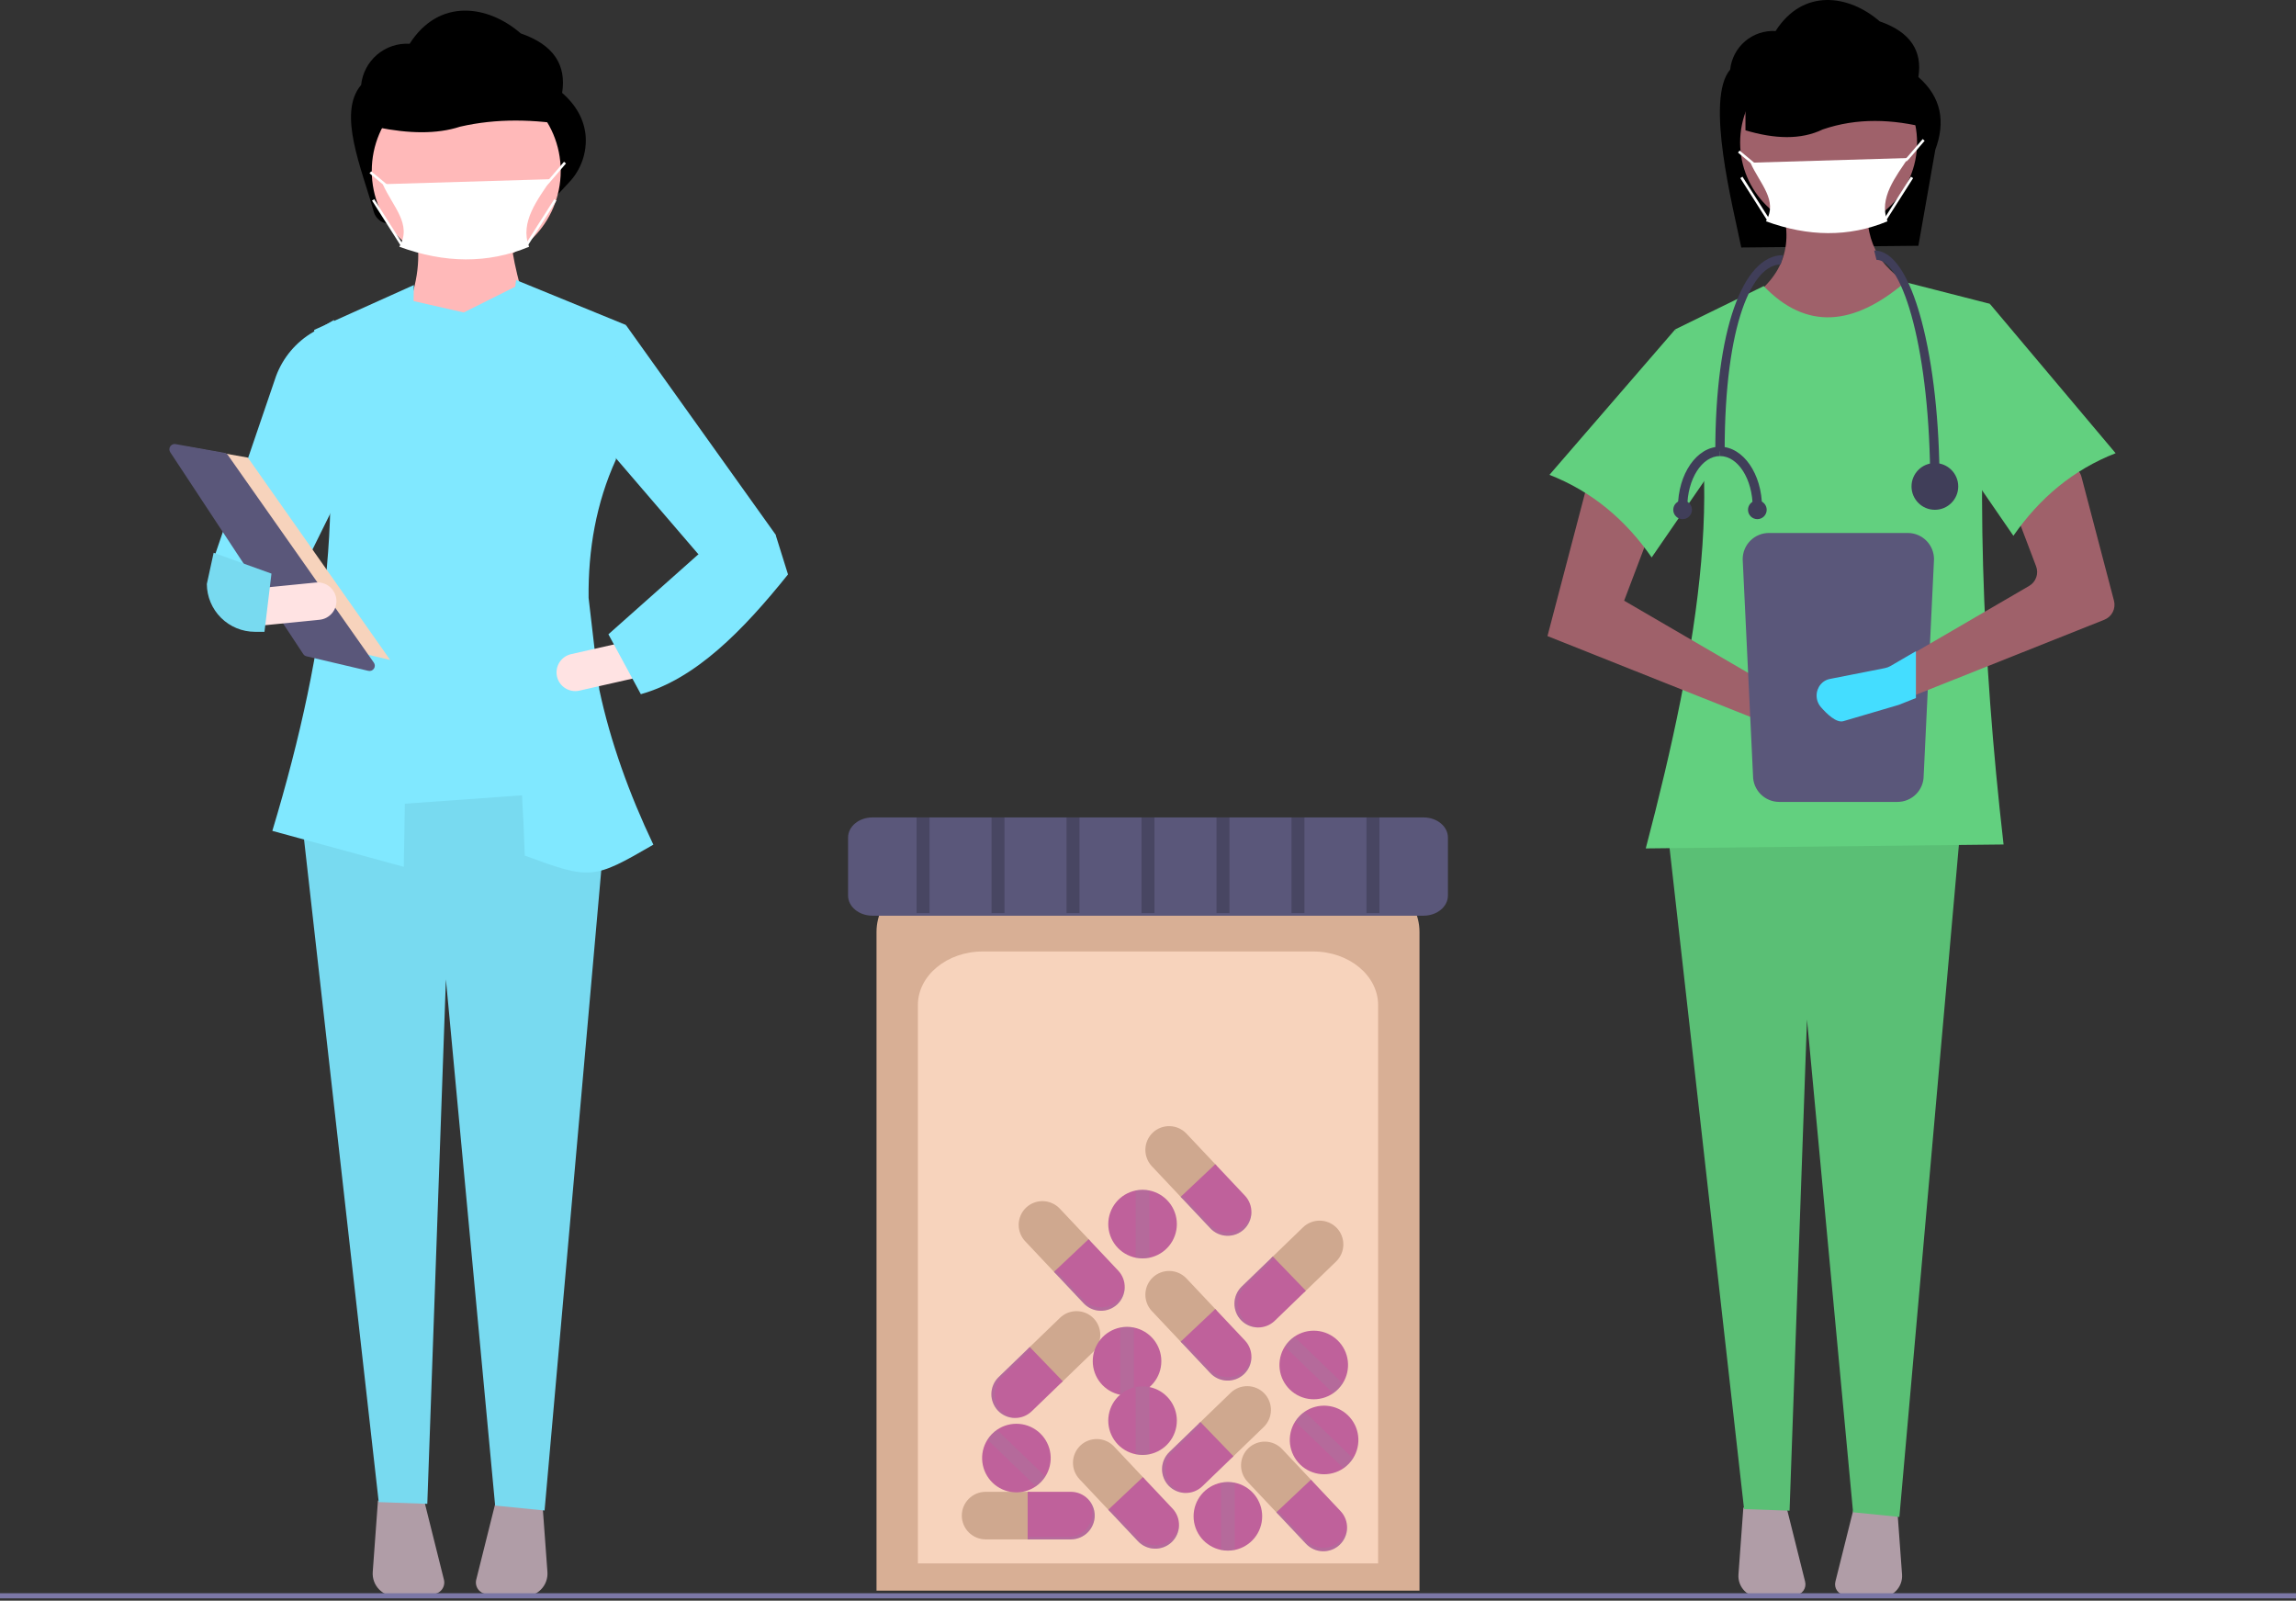 <svg width="888" height="619" viewBox="0 0 888 619" fill="none" xmlns="http://www.w3.org/2000/svg">
<rect x="0" y="0" width="888" height="619" fill="#333333" stroke="none"/>
<g clip-path="url(#clip0_1971_40925)">
<path d="M741.955 95.043L673.453 95.71C670.233 79.859 659.414 38.268 669.157 26.923C669.601 22.653 671.675 18.72 674.947 15.94C678.218 13.161 682.436 11.751 686.721 12.003C697.339 -4.617 715.023 -2.122 726.976 8.258C739.006 12.409 743.541 19.783 741.955 29.79C750.863 37.588 752.507 47.075 748.508 57.875L741.955 95.043Z" fill="black"/>
<path d="M735.362 137.242L685.939 130.399L676.055 115.952C689.671 106.92 694.489 94.305 688.22 77.174L722.436 76.414C720.833 91.669 725.877 103.481 739.924 110.63L735.362 137.242Z" fill="#9F616A"/>
<path d="M674.255 583.018L672.366 608.853C672.28 610.022 672.446 611.197 672.851 612.297C673.256 613.397 673.892 614.398 674.716 615.232C675.54 616.066 676.533 616.715 677.628 617.134C678.723 617.553 679.895 617.733 681.066 617.662L694.335 616.859C694.95 616.821 695.549 616.649 696.09 616.354C696.631 616.059 697.1 615.648 697.464 615.152C697.828 614.655 698.079 614.084 698.197 613.479C698.316 612.875 698.3 612.252 698.151 611.654L690.785 582.191L674.255 583.018Z" fill="#B09DA7"/>
<path d="M717.214 582.191L709.848 611.654C709.698 612.252 709.683 612.875 709.801 613.479C709.92 614.084 710.17 614.655 710.534 615.152C710.899 615.648 711.368 616.059 711.908 616.354C712.449 616.649 713.048 616.821 713.663 616.859L726.933 617.662C728.103 617.733 729.276 617.553 730.371 617.134C731.466 616.715 732.458 616.066 733.282 615.232C734.106 614.398 734.742 613.397 735.148 612.297C735.553 611.197 735.718 610.022 735.633 608.853L733.743 583.018L717.214 582.191Z" fill="#B09DA7"/>
<path d="M734.604 586.605L716.696 584.808L698.868 394.238L692.13 584.194L674.536 583.564L644.883 320.484H758.174L734.604 586.605Z" fill="#5ABF75"/>
<path d="M707.231 89.341C726.128 89.341 741.447 74.022 741.447 55.126C741.447 36.229 726.128 20.91 707.231 20.91C688.334 20.91 673.016 36.229 673.016 55.126C673.016 74.022 688.334 89.341 707.231 89.341Z" fill="#9F616A"/>
<path d="M774.898 326.568L636.516 328.089C657.052 249.908 669.337 177.284 647.921 127.358L682.136 110.63C698.634 127.838 717.008 126.064 736.881 109.109L769.576 117.473C763.976 182.944 766.486 253.064 774.898 326.568Z" fill="#62D07F"/>
<path d="M598.5 245.972L684.419 280.188L703.628 285.837C704.488 286.09 705.389 286.167 706.279 286.062C707.168 285.958 708.027 285.674 708.804 285.229C709.582 284.785 710.261 284.187 710.802 283.473C711.342 282.759 711.733 281.943 711.95 281.074C712.331 279.551 712.16 277.941 711.467 276.532C710.775 275.122 709.606 274.004 708.167 273.374L688.221 267.262L628.153 232.286L640.699 199.211L614.467 185.145L598.5 245.972Z" fill="#9F616A"/>
<path d="M599.262 183.625C615.609 190.002 628.61 200.886 638.8 215.559L670.734 169.178L647.924 127.359L599.262 183.625Z" fill="#62D07F"/>
<path d="M745.79 49.578C731.903 46 718.25 45.509 704.977 50.047C696.523 54.142 686.37 53.765 675.078 50.391V16.254L736.037 17.88L745.79 49.578Z" fill="black"/>
<path d="M684.134 206.105C681.447 206.108 678.871 207.177 676.971 209.077C675.072 210.977 674.003 213.553 674 216.239L678 299.972C678.003 302.658 679.072 305.234 680.971 307.134C682.871 309.034 685.447 310.102 688.134 310.105H733.866C736.553 310.102 739.129 309.034 741.029 307.134C742.928 305.234 743.997 302.658 744 299.972L748 216.239C747.997 213.553 746.928 210.977 745.029 209.077C743.129 207.177 740.553 206.108 737.866 206.105H684.134Z" fill="#5A577A"/>
<path d="M813.891 239.648L739.001 269.468L733.351 271.718C733.171 271.788 732.991 271.848 732.801 271.908L713.871 277.478C711.451 278.188 708.101 274.928 706.141 272.678C705.17 271.593 704.62 270.197 704.591 268.742C704.562 267.287 705.055 265.87 705.981 264.748C706.242 264.446 706.53 264.168 706.841 263.918C707.57 263.35 708.429 262.972 709.341 262.818L728.251 259.098C728.929 258.965 729.581 258.721 730.181 258.378L739.001 253.238L784.791 226.578C786.064 225.837 787.034 224.669 787.526 223.281C788.019 221.893 788.003 220.375 787.481 218.998L778.741 195.948C778.205 194.537 778.2 192.98 778.728 191.567C779.257 190.154 780.281 188.981 781.611 188.268L796.091 180.508C796.918 180.063 797.835 179.813 798.774 179.775C799.712 179.736 800.647 179.912 801.508 180.287C802.368 180.663 803.133 181.229 803.743 181.942C804.353 182.656 804.793 183.499 805.031 184.408L817.601 232.288C817.987 233.756 817.823 235.315 817.14 236.67C816.456 238.026 815.301 239.085 813.891 239.648Z" fill="#9F616A"/>
<path d="M818.238 175.259C801.891 181.636 788.889 192.52 778.7 207.193L746.766 160.812L769.576 117.473L818.238 175.259Z" fill="#62D07F"/>
<path d="M730 85.578C715.032 91.804 699.337 91.551 683 85.578C687.754 77.464 680.648 71.109 677 62.918L738 61.105C733.335 68.221 726.452 76.628 730 85.578Z" fill="white"/>
<path d="M737.353 62.46L736.645 61.753L737.645 60.753L743.619 53.781L744.379 54.431L738.379 61.431L737.353 62.46Z" fill="white"/>
<path d="M672.82 58.224L672.18 58.992L678.18 63.992L678.82 63.224L672.82 58.224Z" fill="white"/>
<path d="M739.077 68.338L728.574 84.836L729.418 85.373L739.92 68.875L739.077 68.338Z" fill="white"/>
<path d="M673.922 68.338L673.078 68.875L683.578 85.375L684.422 84.838L673.922 68.338Z" fill="white"/>
<path d="M741 251.82V269.937L734.694 272.448C734.493 272.527 734.292 272.594 734.08 272.66L712.949 278.878C710.248 279.67 706.509 276.031 704.321 273.52C703.238 272.31 702.624 270.751 702.591 269.127C702.558 267.503 703.109 265.921 704.142 264.668C704.434 264.332 704.755 264.021 705.102 263.742C705.917 263.108 706.875 262.686 707.893 262.514L729.001 258.361C729.758 258.213 730.486 257.941 731.155 257.558L741 251.82Z" fill="#44DDFF"/>
<path d="M750.14 187.202H746.526C746.526 136.091 736.002 100.473 725.747 100.473L724.844 96.859C734.041 96.859 739.904 111.683 743.203 124.12C747.676 140.979 750.14 163.382 750.14 187.202Z" fill="#403E59"/>
<path d="M667.024 174.556H663.41C663.41 127.747 674.006 98.668 689.609 98.668L688.706 102.282C677.913 102.282 667.024 124.629 667.024 174.556Z" fill="#403E59"/>
<path d="M748.331 197.139C753.321 197.139 757.365 193.094 757.365 188.105C757.365 183.115 753.321 179.07 748.331 179.07C743.342 179.07 739.297 183.115 739.297 188.105C739.297 193.094 743.342 197.139 748.331 197.139Z" fill="#403E59"/>
<path d="M652.571 196.235H648.957C648.957 183.283 656.252 172.746 665.219 172.746V176.36C658.244 176.36 652.571 185.276 652.571 196.235Z" fill="#403E59"/>
<path d="M681.48 196.235H677.867C677.867 185.276 672.193 176.36 665.219 176.36V172.746C674.186 172.746 681.48 183.283 681.48 196.235Z" fill="#403E59"/>
<path d="M679.672 200.755C681.668 200.755 683.286 199.137 683.286 197.141C683.286 195.145 681.668 193.527 679.672 193.527C677.677 193.527 676.059 195.145 676.059 197.141C676.059 199.137 677.677 200.755 679.672 200.755Z" fill="#403E59"/>
<path d="M650.762 200.755C652.758 200.755 654.376 199.137 654.376 197.141C654.376 195.145 652.758 193.527 650.762 193.527C648.766 193.527 647.148 195.145 647.148 197.141C647.148 199.137 648.766 200.755 650.762 200.755Z" fill="#403E59"/>
<path d="M215.272 75.697L151.806 86.445C150.238 86.712 148.627 86.388 147.284 85.536C145.941 84.684 144.962 83.364 144.536 81.832C139.951 65.282 130.364 43.693 139.672 32.855C140.146 28.296 142.36 24.095 145.854 21.127C149.347 18.159 153.851 16.653 158.427 16.922C169.765 -0.825 188.649 1.84 201.413 12.924C214.258 17.356 219.101 25.23 217.408 35.916C222.957 40.774 225.866 46.245 226.48 52.25C226.771 55.592 226.345 58.957 225.233 62.122C224.12 65.286 222.345 68.177 220.026 70.601L215.272 75.697Z" fill="black"/>
<path d="M205.404 125.663L156.203 122.769C161.025 111.702 162.951 101.045 161.027 90.934H197.686C197.603 98.697 201.466 112.128 205.404 125.663Z" fill="#FFB9B9"/>
<path d="M146.178 580.289L144.16 607.877C144.069 609.125 144.245 610.379 144.678 611.554C145.111 612.729 145.79 613.798 146.67 614.688C147.55 615.579 148.61 616.272 149.78 616.719C150.949 617.167 152.2 617.359 153.45 617.284L167.62 616.425C168.277 616.385 168.917 616.201 169.494 615.886C170.072 615.571 170.573 615.133 170.961 614.603C171.35 614.072 171.618 613.462 171.744 612.817C171.871 612.171 171.854 611.506 171.695 610.868L163.829 579.406L146.178 580.289Z" fill="#B09DA7"/>
<path d="M192.054 579.406L184.188 610.868C184.029 611.506 184.012 612.171 184.139 612.817C184.265 613.462 184.533 614.072 184.921 614.602C185.31 615.133 185.811 615.571 186.389 615.886C186.966 616.201 187.606 616.385 188.263 616.425L202.433 617.284C203.683 617.359 204.934 617.167 206.103 616.719C207.273 616.272 208.333 615.579 209.213 614.688C210.092 613.798 210.772 612.729 211.205 611.554C211.637 610.379 211.814 609.125 211.723 607.877L209.705 580.289L192.054 579.406Z" fill="#B09DA7"/>
<path d="M210.619 584.12L191.497 582.201L172.46 378.702L165.264 581.545L146.477 580.872L114.812 299.945H235.789L210.619 584.12Z" fill="#78DAF0"/>
<path d="M180.322 102.644C200.501 102.644 216.859 86.286 216.859 66.107C216.859 45.928 200.501 29.57 180.322 29.57C160.143 29.57 143.785 45.928 143.785 66.107C143.785 86.286 160.143 102.644 180.322 102.644Z" fill="#FFB9B9"/>
<path d="M221.501 48.654C206.672 46.071 192.093 45.717 177.92 48.992C168.892 51.948 158.05 51.675 145.992 49.24V24.602L211.086 25.775L221.501 48.654Z" fill="black"/>
<path d="M204.639 95.422C188.655 102.07 171.895 101.8 154.45 95.422C159.526 86.757 151.938 79.971 148.043 71.225L213.181 69.289C208.2 76.887 200.85 85.865 204.639 95.422Z" fill="white"/>
<path d="M143.558 66.235L142.918 67.004L149.325 72.343L149.965 71.574L143.558 66.235Z" fill="white"/>
<path d="M214.364 77.031L203.148 94.648L203.992 95.186L215.207 77.568L214.364 77.031Z" fill="white"/>
<path d="M144.727 77.029L143.883 77.566L155.095 95.186L155.939 94.649L144.727 77.029Z" fill="white"/>
<path d="M110.86 232.747L82.883 215.382L106.742 145.503C109.403 138.293 114.5 132.239 121.152 128.388L129.189 123.734L129.888 194.229L110.86 232.747Z" fill="#80E8FF"/>
<path d="M231.788 266.683L227.649 231.231C227.428 212.518 230.611 194.426 238.202 177.756L242.061 125.662L199.614 108.297C199.484 109.162 199.373 110.026 199.249 110.891L179.355 120.838L159.953 116.429L160.06 110.226L121.472 127.591C134.233 186.919 127.273 248.529 105.328 321.3L156.165 335.201L156.588 310.79L201.894 307.554C202.361 315.474 202.736 323.253 202.954 330.86C228.519 340.272 229.397 340.116 252.69 326.639C243.414 307.136 236.069 286.842 231.788 266.683Z" fill="#80E8FF"/>
<path d="M297.051 224.064L271.004 215.382L229.34 166.879L242.062 125.664L299.945 206.7L297.051 224.064Z" fill="#80E8FF"/>
<path d="M215.421 261.615C215.847 263.485 216.997 265.11 218.62 266.133C220.242 267.156 222.204 267.495 224.076 267.074L246.187 262.066L242.991 247.953L220.88 252.959C219.008 253.384 217.382 254.534 216.358 256.157C215.334 257.78 214.997 259.743 215.421 261.615Z" fill="#FFE3E3"/>
<path d="M235.309 245.288L247.85 268.441C268.944 262.558 287.226 244.01 304.768 222.135L299.944 206.699L270.038 214.417L235.309 245.288Z" fill="#80E8FF"/>
<path d="M71.789 172.66L95.865 176.959L150.896 255.206L121.661 248.327L71.789 172.66Z" fill="#F7D3BC"/>
<path d="M67.521 171.703C67.154 171.709 66.795 171.813 66.482 172.004C66.169 172.196 65.914 172.468 65.742 172.792C65.57 173.116 65.489 173.481 65.506 173.847C65.523 174.214 65.639 174.569 65.841 174.876L117.28 252.922C117.567 253.358 118.01 253.668 118.519 253.787L142.452 259.418C142.856 259.513 143.278 259.483 143.665 259.332C144.051 259.181 144.382 258.917 144.614 258.573C144.846 258.23 144.968 257.824 144.965 257.409C144.961 256.995 144.831 256.591 144.592 256.252L88.115 175.949C87.962 175.73 87.767 175.543 87.542 175.4C87.317 175.257 87.066 175.159 86.802 175.113L67.907 171.738C67.779 171.715 67.65 171.703 67.521 171.703Z" fill="#5A577A"/>
<path d="M99.609 227.505L101.039 241.905L123.599 239.666C125.508 239.476 127.264 238.536 128.481 237.052C129.697 235.568 130.274 233.661 130.084 231.751C129.895 229.842 128.954 228.086 127.47 226.869C125.986 225.653 124.079 225.076 122.169 225.266L99.609 227.505Z" fill="#FFE3E3"/>
<path d="M79.992 225.836C80.025 230.746 81.997 235.444 85.479 238.907C88.96 242.369 93.669 244.315 98.579 244.321H102.289L104.99 221.815L82.629 213.766L79.992 225.836Z" fill="#78DAF0"/>
<path d="M211.398 71.781L210.691 71.074L211.759 70.006L218.14 62.559L218.899 63.209L212.492 70.684L211.398 71.781Z" fill="white"/>
<path d="M888 616.105H0V618.105H888V616.105Z" fill="#7B77A6"/>
<path d="M339 615.106H549V360.39C549 346.902 535.715 335.93 519.386 335.93H368.614C352.285 335.93 339 346.902 339 360.39V615.106Z" fill="#D8AF95"/>
<path d="M355 604.573H533V388.671C533 377.238 521.739 367.938 507.898 367.938H380.102C366.26 367.938 355 377.238 355 388.671V604.573Z" fill="#F7D3BC"/>
<path d="M337.414 316.105C332.223 316.105 328 319.594 328 323.881V346.325C328 350.612 332.223 354.1 337.414 354.1H550.587C555.777 354.1 560 350.612 560 346.325V323.881C560 319.594 555.777 316.105 550.587 316.105H337.414Z" fill="#5A577A"/>
<path d="M381.181 576.891C378.744 576.898 376.409 577.869 374.686 579.592C372.963 581.315 371.992 583.65 371.984 586.087C371.992 588.524 372.963 590.859 374.686 592.582C376.409 594.306 378.744 595.277 381.181 595.284H398.395V576.891H381.181Z" fill="#CFA88F"/>
<path d="M414.196 576.891H397.453V595.284H414.196C416.633 595.277 418.968 594.306 420.691 592.582C422.414 590.859 423.385 588.524 423.392 586.087C423.385 583.65 422.414 581.315 420.691 579.592C418.968 577.869 416.633 576.898 414.196 576.891Z" fill="#BF619B"/>
<path opacity="0.2" d="M420.197 579.141C421.647 580.804 422.447 582.935 422.449 585.142C422.442 587.579 421.471 589.914 419.748 591.637C418.025 593.36 415.689 594.331 413.253 594.338H397.453V595.282H414.196C416.633 595.275 418.968 594.303 420.691 592.58C422.414 590.857 423.385 588.522 423.392 586.085C423.39 584.766 423.104 583.463 422.552 582.264C422.001 581.066 421.197 580 420.197 579.141Z" fill="#8E8D9B"/>
<path d="M458.862 438.362C457.185 436.593 454.877 435.56 452.441 435.488C450.005 435.416 447.64 436.311 445.862 437.978C444.093 439.655 443.06 441.963 442.988 444.399C442.916 446.835 443.811 449.2 445.478 450.978L457.286 463.504L470.67 450.888L458.862 438.362Z" fill="#CFA88F"/>
<path d="M481.505 462.386L470.021 450.203L456.637 462.82L468.121 475.003C469.798 476.771 472.106 477.804 474.542 477.876C476.978 477.948 479.343 477.053 481.121 475.387C482.89 473.71 483.923 471.401 483.995 468.966C484.067 466.53 483.172 464.164 481.505 462.386Z" fill="#BF619B"/>
<path opacity="0.2" d="M483.983 468.297C483.767 470.493 482.765 472.537 481.161 474.052C479.383 475.719 477.017 476.614 474.581 476.542C472.146 476.47 469.837 475.437 468.16 473.668L457.323 462.172L456.637 462.819L468.121 475.002C469.798 476.77 472.106 477.803 474.542 477.875C476.978 477.947 479.343 477.052 481.121 475.386C482.08 474.479 482.832 473.377 483.325 472.154C483.819 470.93 484.043 469.615 483.983 468.297Z" fill="#8E8D9B"/>
<path d="M409.862 467.362C408.185 465.593 405.877 464.56 403.441 464.488C401.005 464.416 398.64 465.311 396.862 466.978C395.093 468.655 394.06 470.963 393.988 473.399C393.916 475.835 394.811 478.2 396.478 479.978L408.286 492.504L421.67 479.888L409.862 467.362Z" fill="#CFA88F"/>
<path d="M432.505 491.386L421.021 479.203L407.637 491.82L419.121 504.003C420.798 505.771 423.106 506.804 425.542 506.876C427.978 506.948 430.343 506.053 432.121 504.387C433.89 502.71 434.923 500.401 434.995 497.966C435.067 495.53 434.172 493.164 432.505 491.386Z" fill="#BF619B"/>
<path opacity="0.2" d="M434.983 497.297C434.767 499.493 433.765 501.537 432.161 503.052C430.383 504.719 428.017 505.614 425.581 505.542C423.146 505.47 420.837 504.437 419.16 502.668L408.323 491.172L407.637 491.819L419.121 504.002C420.798 505.77 423.106 506.803 425.542 506.875C427.978 506.947 430.343 506.052 432.121 504.386C433.08 503.479 433.832 502.377 434.325 501.154C434.819 499.93 435.043 498.615 434.983 497.297Z" fill="#8E8D9B"/>
<path d="M458.862 494.362C457.185 492.593 454.877 491.56 452.441 491.488C450.005 491.416 447.64 492.311 445.862 493.978C444.093 495.655 443.06 497.963 442.988 500.399C442.916 502.835 443.811 505.2 445.478 506.978L457.286 519.504L470.67 506.888L458.862 494.362Z" fill="#CFA88F"/>
<path d="M481.505 518.386L470.021 506.203L456.637 518.82L468.121 531.003C469.798 532.771 472.106 533.804 474.542 533.876C476.978 533.948 479.343 533.053 481.121 531.387C482.89 529.71 483.923 527.401 483.995 524.966C484.067 522.53 483.172 520.164 481.505 518.386Z" fill="#BF619B"/>
<path opacity="0.2" d="M483.983 524.297C483.767 526.493 482.765 528.537 481.161 530.052C479.383 531.719 477.017 532.614 474.581 532.542C472.146 532.47 469.837 531.437 468.16 529.668L457.323 518.172L456.637 518.819L468.121 531.002C469.798 532.77 472.106 533.803 474.542 533.875C476.978 533.947 479.343 533.052 481.121 531.386C482.08 530.479 482.832 529.377 483.325 528.154C483.819 526.93 484.043 525.615 483.983 524.297Z" fill="#8E8D9B"/>
<path d="M488.754 551.828C490.502 550.13 491.507 547.809 491.549 545.372C491.591 542.936 490.668 540.581 488.98 538.824C487.282 537.076 484.961 536.071 482.524 536.029C480.088 535.986 477.733 536.91 475.976 538.598L463.594 550.557L476.372 563.787L488.754 551.828Z" fill="#CFA88F"/>
<path d="M465.008 574.764L477.051 563.132L464.273 549.902L452.23 561.534C450.482 563.232 449.477 565.553 449.435 567.989C449.393 570.426 450.316 572.78 452.004 574.538C453.702 576.286 456.023 577.291 458.46 577.333C460.896 577.375 463.25 576.452 465.008 574.764Z" fill="#BF619B"/>
<path opacity="0.2" d="M459.127 577.313C456.929 577.124 454.872 576.147 453.338 574.561C451.65 572.803 450.726 570.449 450.769 568.012C450.811 565.576 451.816 563.255 453.564 561.557L464.928 550.581L464.273 549.902L452.23 561.534C450.482 563.232 449.477 565.553 449.435 567.989C449.393 570.426 450.316 572.78 452.004 574.538C452.922 575.485 454.034 576.224 455.263 576.702C456.492 577.181 457.81 577.389 459.127 577.313Z" fill="#8E8D9B"/>
<path d="M422.754 522.828C424.502 521.13 425.507 518.809 425.549 516.372C425.591 513.936 424.668 511.581 422.98 509.824C421.282 508.076 418.961 507.071 416.524 507.029C414.088 506.986 411.733 507.91 409.976 509.598L397.594 521.557L410.372 534.787L422.754 522.828Z" fill="#CFA88F"/>
<path d="M399.008 545.764L411.051 534.132L398.273 520.902L386.23 532.534C384.482 534.232 383.477 536.553 383.435 538.989C383.393 541.426 384.316 543.78 386.004 545.538C387.702 547.286 390.023 548.291 392.46 548.333C394.896 548.375 397.25 547.452 399.008 545.764Z" fill="#BF619B"/>
<path opacity="0.2" d="M393.127 548.313C390.929 548.124 388.872 547.147 387.338 545.561C385.65 543.803 384.726 541.449 384.769 539.012C384.811 536.576 385.816 534.255 387.564 532.557L398.928 521.581L398.273 520.902L386.23 532.534C384.482 534.232 383.477 536.553 383.435 538.989C383.393 541.426 384.316 543.78 386.004 545.538C386.922 546.485 388.034 547.224 389.263 547.702C390.492 548.181 391.81 548.389 393.127 548.313Z" fill="#8E8D9B"/>
<path d="M516.754 487.828C518.502 486.13 519.507 483.809 519.549 481.372C519.591 478.936 518.668 476.581 516.98 474.824C515.282 473.076 512.961 472.071 510.524 472.029C508.088 471.986 505.733 472.91 503.976 474.598L491.594 486.557L504.372 499.787L516.754 487.828Z" fill="#CFA88F"/>
<path d="M493.008 510.764L505.051 499.132L492.273 485.902L480.23 497.534C478.482 499.232 477.477 501.553 477.435 503.989C477.393 506.426 478.316 508.78 480.004 510.538C481.702 512.286 484.023 513.291 486.46 513.333C488.896 513.375 491.25 512.452 493.008 510.764Z" fill="#BF619B"/>
<path opacity="0.2" d="M487.127 513.313C484.929 513.124 482.872 512.147 481.338 510.561C479.65 508.803 478.726 506.449 478.769 504.012C478.811 501.576 479.816 499.255 481.564 497.557L492.928 486.581L492.273 485.902L480.23 497.534C478.482 499.232 477.477 501.553 477.435 503.989C477.393 506.426 478.316 508.78 480.004 510.538C480.922 511.485 482.034 512.224 483.263 512.702C484.492 513.181 485.81 513.389 487.127 513.313Z" fill="#8E8D9B"/>
<path d="M495.862 560.362C494.185 558.593 491.877 557.56 489.441 557.488C487.005 557.416 484.64 558.311 482.862 559.978C481.093 561.655 480.06 563.963 479.988 566.399C479.916 568.835 480.811 571.2 482.478 572.978L494.286 585.504L507.67 572.888L495.862 560.362Z" fill="#CFA88F"/>
<path d="M518.505 584.386L507.021 572.203L493.637 584.82L505.121 597.003C506.798 598.771 509.106 599.804 511.542 599.876C513.978 599.948 516.343 599.053 518.121 597.387C519.89 595.71 520.923 593.401 520.995 590.966C521.067 588.53 520.172 586.164 518.505 584.386Z" fill="#BF619B"/>
<path opacity="0.2" d="M520.983 590.297C520.767 592.493 519.765 594.537 518.161 596.052C516.383 597.719 514.017 598.614 511.581 598.542C509.146 598.47 506.837 597.437 505.16 595.668L494.323 584.172L493.637 584.819L505.121 597.002C506.798 598.77 509.106 599.803 511.542 599.875C513.978 599.947 516.343 599.052 518.121 597.386C519.08 596.479 519.832 595.377 520.325 594.154C520.819 592.93 521.043 591.615 520.983 590.297Z" fill="#8E8D9B"/>
<path d="M430.862 559.362C429.185 557.593 426.877 556.56 424.441 556.488C422.005 556.416 419.64 557.311 417.862 558.978C416.093 560.655 415.06 562.963 414.988 565.399C414.916 567.835 415.811 570.2 417.478 571.978L429.286 584.504L442.67 571.888L430.862 559.362Z" fill="#CFA88F"/>
<path d="M453.505 583.386L442.021 571.203L428.637 583.82L440.121 596.003C441.798 597.771 444.106 598.804 446.542 598.876C448.978 598.948 451.343 598.053 453.121 596.387C454.89 594.71 455.923 592.401 455.995 589.966C456.067 587.53 455.172 585.164 453.505 583.386Z" fill="#BF619B"/>
<path opacity="0.2" d="M455.983 589.297C455.767 591.493 454.765 593.537 453.161 595.052C451.383 596.719 449.017 597.614 446.581 597.542C444.146 597.47 441.837 596.437 440.16 594.668L429.323 583.172L428.637 583.819L440.121 596.002C441.798 597.77 444.106 598.803 446.542 598.875C448.978 598.947 451.343 598.052 453.121 596.386C454.08 595.479 454.832 594.377 455.325 593.154C455.819 591.93 456.043 590.615 455.983 589.297Z" fill="#8E8D9B"/>
<path d="M449.159 526.369C449.16 529.426 448.104 532.39 446.17 534.759C444.237 537.127 441.544 538.755 438.549 539.366C436.798 539.72 434.994 539.72 433.243 539.366C430.248 538.754 427.556 537.126 425.622 534.758C423.689 532.39 422.633 529.426 422.633 526.369C422.633 523.311 423.689 520.348 425.622 517.979C427.556 515.611 430.248 513.983 433.243 513.371C434.994 513.017 436.798 513.017 438.549 513.371C441.544 513.982 444.237 515.61 446.17 517.979C448.104 520.347 449.16 523.311 449.159 526.369Z" fill="#BF619B"/>
<path opacity="0.2" d="M438.547 513.371V539.366C436.797 539.72 434.993 539.72 433.242 539.366V513.371C434.993 513.017 436.797 513.017 438.547 513.371Z" fill="#8E8D9B"/>
<path d="M455.159 473.369C455.16 476.426 454.104 479.39 452.17 481.759C450.237 484.127 447.544 485.755 444.549 486.366C442.798 486.72 440.994 486.72 439.243 486.366C436.248 485.754 433.556 484.126 431.622 481.758C429.689 479.39 428.633 476.426 428.633 473.369C428.633 470.311 429.689 467.348 431.622 464.979C433.556 462.611 436.248 460.983 439.243 460.371C440.994 460.017 442.798 460.017 444.549 460.371C447.544 460.982 450.237 462.61 452.17 464.979C454.104 467.347 455.16 470.311 455.159 473.369Z" fill="#BF619B"/>
<path opacity="0.2" d="M444.547 460.371V486.366C442.797 486.72 440.993 486.72 439.242 486.366V460.371C440.993 460.017 442.797 460.017 444.547 460.371Z" fill="#8E8D9B"/>
<path d="M455.159 549.369C455.16 552.426 454.104 555.39 452.17 557.759C450.237 560.127 447.544 561.755 444.549 562.366C442.798 562.72 440.994 562.72 439.243 562.366C436.248 561.754 433.556 560.126 431.622 557.758C429.689 555.39 428.633 552.426 428.633 549.369C428.633 546.311 429.689 543.348 431.622 540.979C433.556 538.611 436.248 536.983 439.243 536.371C440.994 536.017 442.798 536.017 444.549 536.371C447.544 536.982 450.237 538.61 452.17 540.979C454.104 543.347 455.16 546.311 455.159 549.369Z" fill="#BF619B"/>
<path opacity="0.2" d="M444.547 536.371V562.366C442.797 562.72 440.993 562.72 439.242 562.366V536.371C440.993 536.017 442.797 536.017 444.547 536.371Z" fill="#8E8D9B"/>
<path d="M488.159 586.369C488.16 589.426 487.104 592.39 485.17 594.759C483.237 597.127 480.544 598.755 477.549 599.366C475.798 599.72 473.994 599.72 472.243 599.366C469.248 598.754 466.556 597.126 464.622 594.758C462.689 592.39 461.633 589.426 461.633 586.369C461.633 583.311 462.689 580.348 464.622 577.979C466.556 575.611 469.248 573.983 472.243 573.371C473.994 573.017 475.798 573.017 477.549 573.371C480.544 573.982 483.237 575.61 485.17 577.979C487.104 580.347 488.16 583.311 488.159 586.369Z" fill="#BF619B"/>
<path opacity="0.2" d="M477.547 573.371V599.366C475.797 599.72 473.993 599.72 472.242 599.366V573.371C473.993 573.017 475.797 573.017 477.547 573.371Z" fill="#8E8D9B"/>
<path d="M517.308 518.294C519.51 520.415 520.912 523.232 521.275 526.268C521.639 529.304 520.942 532.372 519.303 534.954C518.343 536.459 517.091 537.758 515.622 538.773C513.102 540.505 510.062 541.314 507.015 541.062C503.968 540.811 501.101 539.514 498.9 537.393C496.698 535.271 495.298 532.454 494.934 529.418C494.57 526.383 495.267 523.314 496.905 520.733C497.865 519.227 499.117 517.928 500.586 516.913C503.106 515.18 506.146 514.372 509.194 514.623C512.241 514.875 515.107 516.171 517.308 518.294Z" fill="#BF619B"/>
<path opacity="0.2" d="M500.588 516.914L519.305 534.954C518.345 536.46 517.093 537.759 515.623 538.774L496.906 520.734C497.867 519.228 499.118 517.929 500.588 516.914Z" fill="#8E8D9B"/>
<path d="M521.308 547.294C523.51 549.415 524.912 552.232 525.275 555.268C525.639 558.304 524.942 561.372 523.303 563.954C522.343 565.459 521.091 566.758 519.622 567.773C517.102 569.505 514.062 570.314 511.015 570.062C507.968 569.811 505.101 568.514 502.9 566.393C500.698 564.271 499.298 561.454 498.934 558.418C498.57 555.383 499.267 552.314 500.905 549.733C501.865 548.227 503.117 546.928 504.586 545.913C507.106 544.18 510.146 543.372 513.194 543.623C516.241 543.875 519.107 545.171 521.308 547.294Z" fill="#BF619B"/>
<path opacity="0.2" d="M504.588 545.914L523.305 563.954C522.345 565.46 521.093 566.759 519.623 567.774L500.906 549.734C501.867 548.228 503.118 546.929 504.588 545.914Z" fill="#8E8D9B"/>
<path d="M402.308 554.294C404.51 556.415 405.912 559.232 406.275 562.268C406.639 565.304 405.942 568.372 404.303 570.954C403.343 572.459 402.091 573.758 400.622 574.773C398.102 576.505 395.062 577.314 392.015 577.062C388.968 576.811 386.101 575.514 383.9 573.393C381.698 571.271 380.298 568.454 379.934 565.418C379.57 562.383 380.267 559.314 381.905 556.733C382.865 555.227 384.117 553.928 385.586 552.913C388.106 551.18 391.146 550.372 394.194 550.623C397.241 550.875 400.107 552.171 402.308 554.294Z" fill="#BF619B"/>
<path opacity="0.2" d="M385.588 552.914L404.305 570.954C403.345 572.46 402.093 573.759 400.623 574.774L381.906 556.734C382.867 555.228 384.118 553.929 385.588 552.914Z" fill="#8E8D9B"/>
<path opacity="0.2" d="M359.5 316.105H354.5V353.105H359.5V316.105Z" fill="black"/>
<path opacity="0.2" d="M388.5 316.105H383.5V353.105H388.5V316.105Z" fill="black"/>
<path opacity="0.2" d="M417.5 316.105H412.5V353.105H417.5V316.105Z" fill="black"/>
<path opacity="0.2" d="M446.5 316.105H441.5V353.105H446.5V316.105Z" fill="black"/>
<path opacity="0.2" d="M475.5 316.105H470.5V353.105H475.5V316.105Z" fill="black"/>
<path opacity="0.2" d="M504.5 316.105H499.5V353.105H504.5V316.105Z" fill="black"/>
<path opacity="0.2" d="M533.5 316.105H528.5V353.105H533.5V316.105Z" fill="black"/>
</g>
<defs>
<clipPath id="clip0_1971_40925">
<rect width="888" height="618.106" fill="white"/>
</clipPath>
</defs>
</svg>
